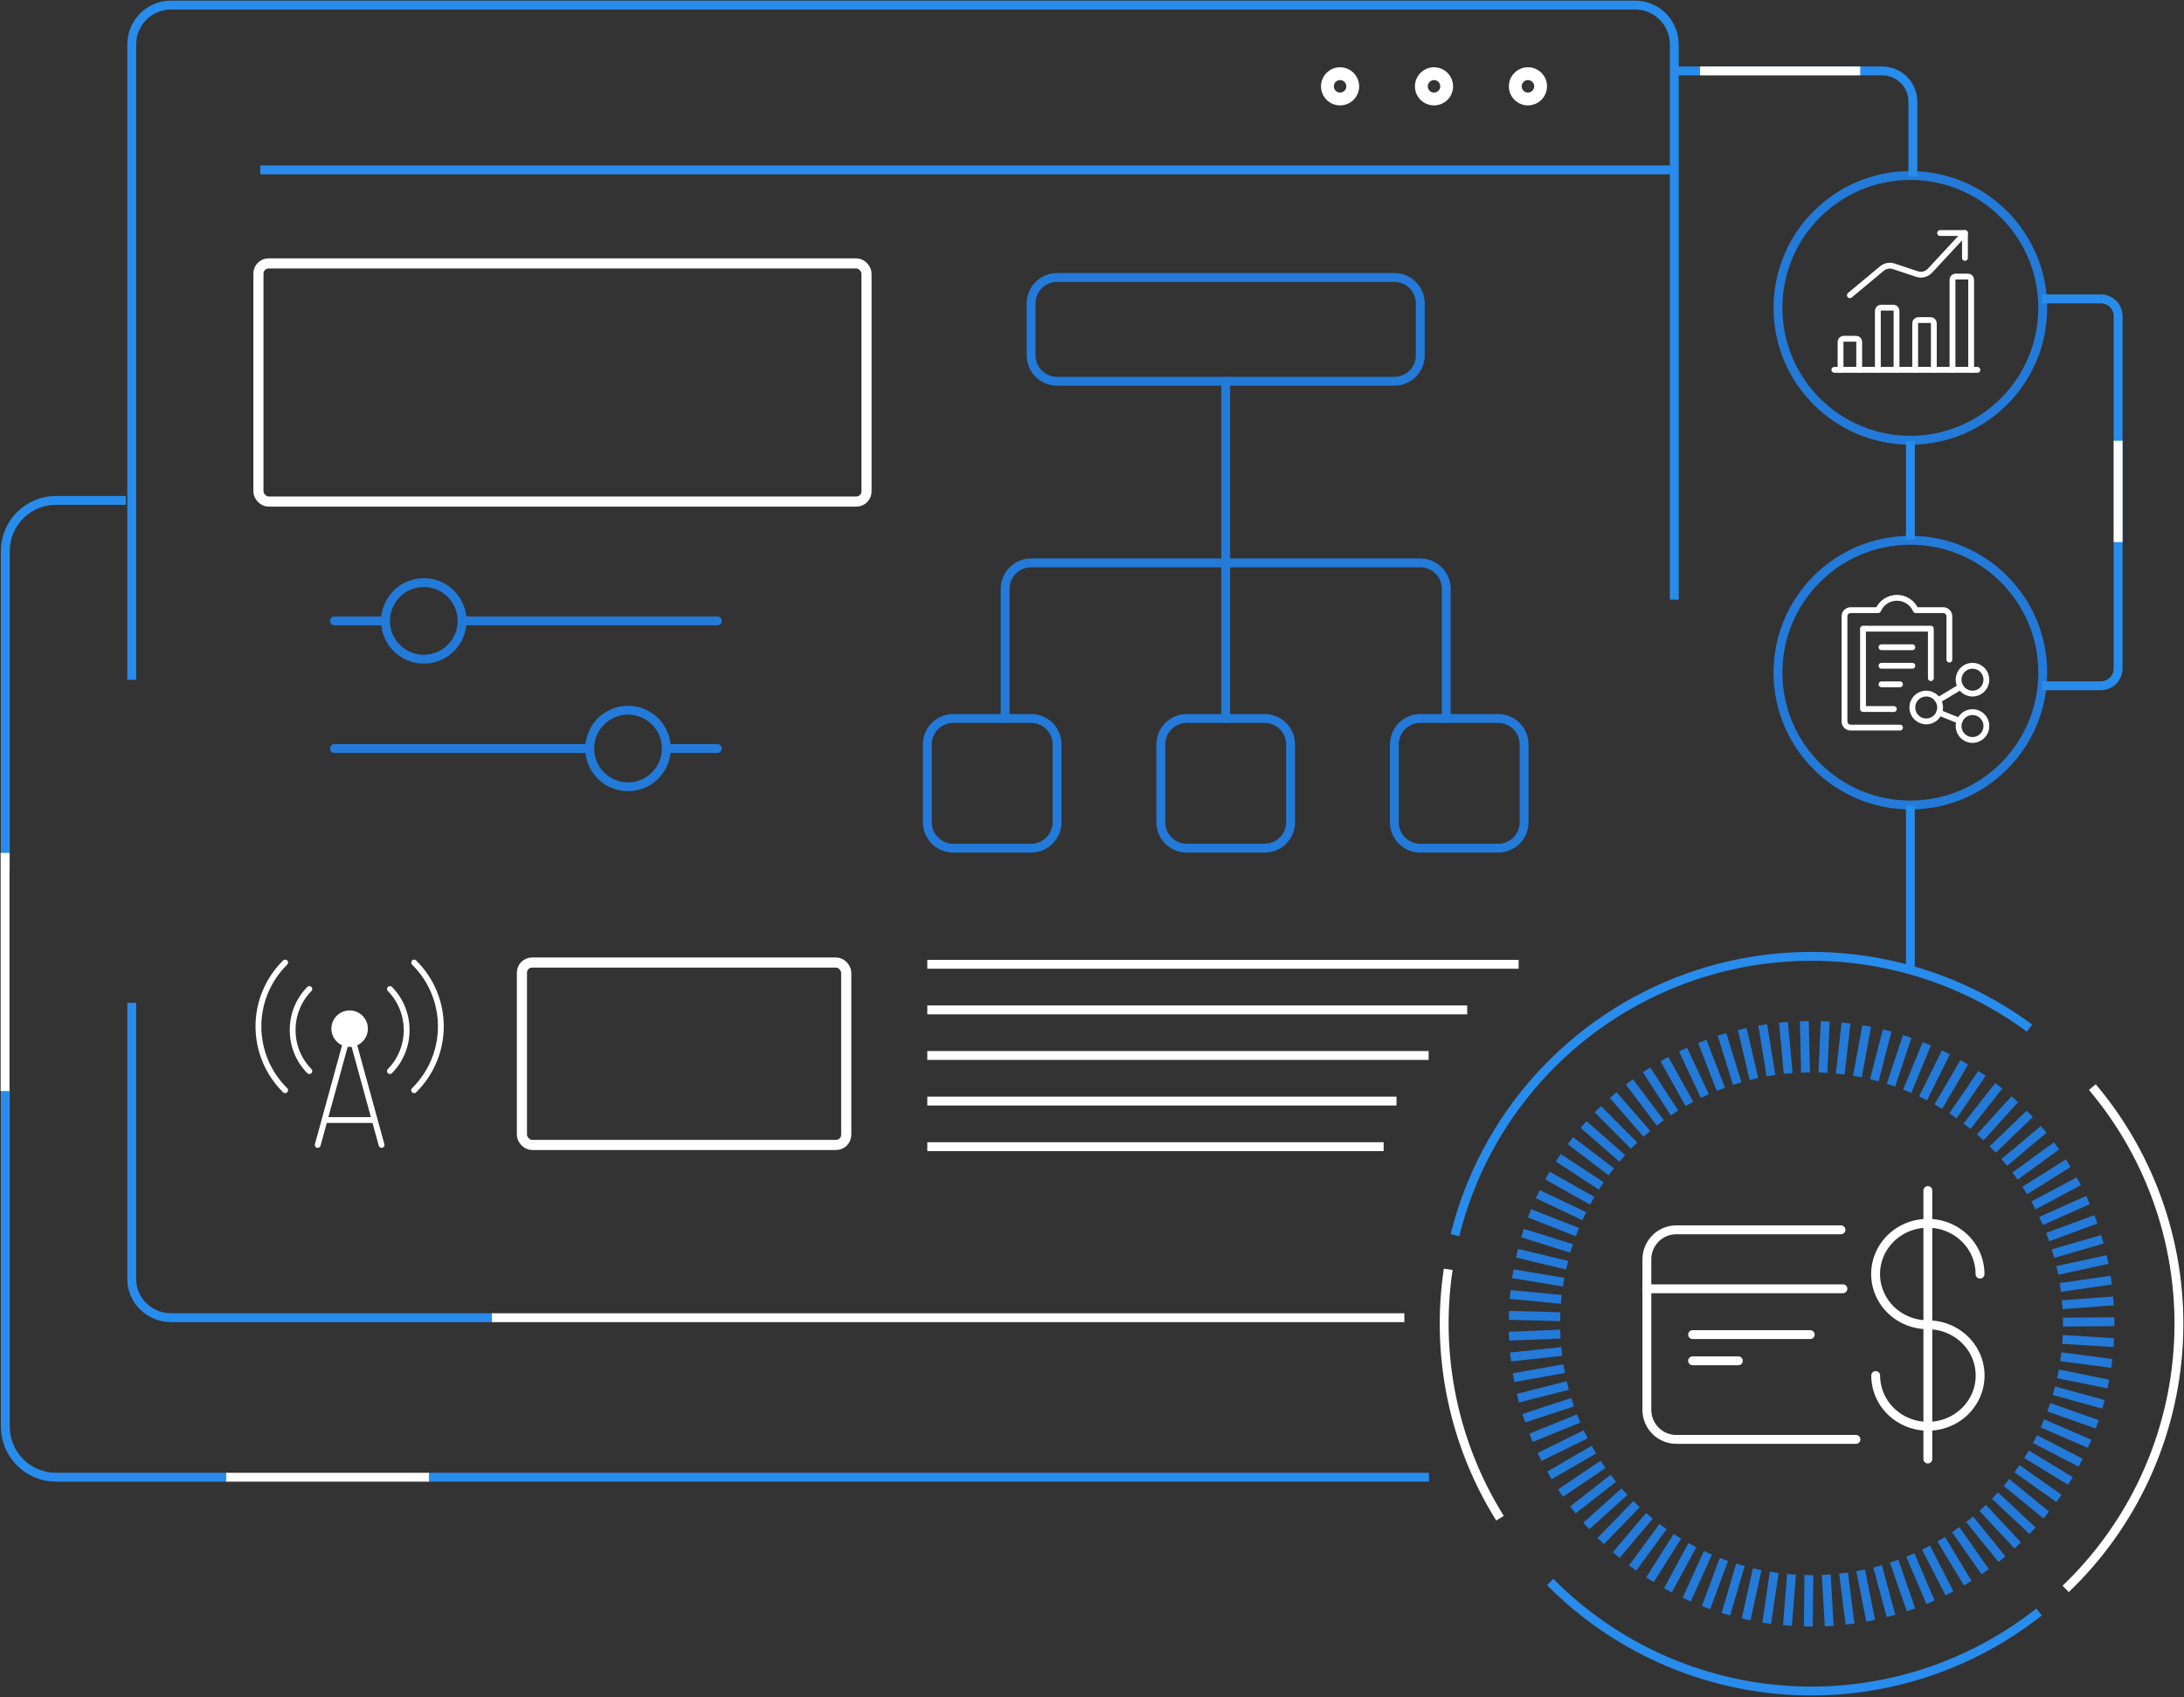 <svg width="431" height="335" viewBox="0 0 431 335" fill="none" xmlns="http://www.w3.org/2000/svg">
<rect x="0" y="0" width="431" height="335" fill="#333333" stroke="none"/>
<path d="M241.885 75.254V141.82" stroke="#237AD9" stroke-width="1.75" stroke-linecap="round" stroke-linejoin="round"/>
<path d="M275.168 54.772H208.602C205.774 54.772 203.482 57.065 203.482 59.892V70.133C203.482 72.961 205.774 75.254 208.602 75.254H275.168C277.996 75.254 280.289 72.961 280.289 70.133V59.892C280.289 57.065 277.996 54.772 275.168 54.772Z" stroke="#237AD9" stroke-width="1.75" stroke-linecap="round" stroke-linejoin="round"/>
<path d="M249.566 141.819H234.205C231.377 141.819 229.084 144.112 229.084 146.94V162.301C229.084 165.129 231.377 167.422 234.205 167.422H249.566C252.394 167.422 254.687 165.129 254.687 162.301V146.94C254.687 144.112 252.394 141.819 249.566 141.819Z" stroke="#237AD9" stroke-width="1.75" stroke-linecap="round" stroke-linejoin="round"/>
<path d="M203.482 141.819H188.12C185.293 141.819 183 144.112 183 146.94V162.301C183 165.129 185.293 167.422 188.12 167.422H203.482C206.31 167.422 208.602 165.129 208.602 162.301V146.94C208.602 144.112 206.31 141.819 203.482 141.819Z" stroke="#237AD9" stroke-width="1.75" stroke-linecap="round" stroke-linejoin="round"/>
<path d="M295.65 141.819H280.289C277.461 141.819 275.168 144.112 275.168 146.94V162.301C275.168 165.129 277.461 167.422 280.289 167.422H295.65C298.478 167.422 300.771 165.129 300.771 162.301V146.94C300.771 144.112 298.478 141.819 295.65 141.819Z" stroke="#237AD9" stroke-width="1.75" stroke-linecap="round" stroke-linejoin="round"/>
<path d="M285.409 141.825V116.223C285.409 114.865 284.87 113.562 283.909 112.602C282.949 111.642 281.647 111.102 280.289 111.102H203.482C202.124 111.102 200.821 111.642 199.861 112.602C198.901 113.562 198.361 114.865 198.361 116.223V141.825" stroke="#237AD9" stroke-width="1.75" stroke-linecap="round" stroke-linejoin="round"/>
<path d="M83.633 130.114C87.807 130.114 91.19 126.731 91.19 122.557C91.19 118.383 87.807 115 83.633 115C79.46 115 76.076 118.383 76.076 122.557C76.076 126.731 79.46 130.114 83.633 130.114Z" stroke="#237AD9" stroke-width="1.75" stroke-linecap="round" stroke-linejoin="round"/>
<path d="M123.937 155.304C128.111 155.304 131.494 151.921 131.494 147.747C131.494 143.573 128.111 140.19 123.937 140.19C119.764 140.19 116.38 143.573 116.38 147.747C116.38 151.921 119.764 155.304 123.937 155.304Z" stroke="#237AD9" stroke-width="1.75" stroke-linecap="round" stroke-linejoin="round"/>
<path d="M66 122.557H76.076" stroke="#237AD9" stroke-width="1.75" stroke-linecap="round" stroke-linejoin="round"/>
<path d="M91.19 122.557H141.57" stroke="#237AD9" stroke-width="1.75" stroke-linecap="round" stroke-linejoin="round"/>
<path d="M116.38 147.747H66" stroke="#237AD9" stroke-width="1.75" stroke-linecap="round" stroke-linejoin="round"/>
<path d="M131.494 147.747H141.57" stroke="#237AD9" stroke-width="1.75" stroke-linecap="round" stroke-linejoin="round"/>
<path d="M417.141 265.021L407.018 264.393" stroke="#237AD9" stroke-width="1.75" stroke-miterlimit="10"/>
<path d="M416.747 269.129L406.68 267.808" stroke="#237AD9" stroke-width="1.75" stroke-miterlimit="10"/>
<path d="M416.078 273.196L406.132 271.19" stroke="#237AD9" stroke-width="1.75" stroke-miterlimit="10"/>
<path d="M415.112 277.214L405.327 274.516" stroke="#237AD9" stroke-width="1.75" stroke-miterlimit="10"/>
<path d="M413.88 281.153L404.304 277.778" stroke="#237AD9" stroke-width="1.75" stroke-miterlimit="10"/>
<path d="M412.374 284.994L403.064 280.967" stroke="#237AD9" stroke-width="1.75" stroke-miterlimit="10"/>
<path d="M410.602 288.723L401.59 284.06" stroke="#237AD9" stroke-width="1.75" stroke-miterlimit="10"/>
<path d="M408.588 292.331L399.923 287.056" stroke="#237AD9" stroke-width="1.75" stroke-miterlimit="10"/>
<path d="M406.317 295.77L398.03 289.907" stroke="#237AD9" stroke-width="1.75" stroke-miterlimit="10"/>
<path d="M403.829 299.055L395.96 292.637" stroke="#237AD9" stroke-width="1.75" stroke-miterlimit="10"/>
<path d="M401.107 302.156L393.698 295.214" stroke="#237AD9" stroke-width="1.75" stroke-miterlimit="10"/>
<path d="M398.183 305.063L391.273 297.638" stroke="#237AD9" stroke-width="1.75" stroke-miterlimit="10"/>
<path d="M395.075 307.769L388.688 299.885" stroke="#237AD9" stroke-width="1.75" stroke-miterlimit="10"/>
<path d="M391.773 310.25L385.95 301.939" stroke="#237AD9" stroke-width="1.75" stroke-miterlimit="10"/>
<path d="M388.326 312.513L383.083 303.823" stroke="#237AD9" stroke-width="1.75" stroke-miterlimit="10"/>
<path d="M384.71 314.51L380.087 305.474" stroke="#237AD9" stroke-width="1.75" stroke-miterlimit="10"/>
<path d="M380.981 316.274L376.986 306.94" stroke="#237AD9" stroke-width="1.75" stroke-miterlimit="10"/>
<path d="M377.123 317.756L373.797 308.164" stroke="#237AD9" stroke-width="1.75" stroke-miterlimit="10"/>
<path d="M373.185 318.972L370.527 309.179" stroke="#237AD9" stroke-width="1.75" stroke-miterlimit="10"/>
<path d="M369.166 319.922L367.193 309.968" stroke="#237AD9" stroke-width="1.75" stroke-miterlimit="10"/>
<path d="M365.091 320.575L363.811 310.508" stroke="#237AD9" stroke-width="1.75" stroke-miterlimit="10"/>
<path d="M360.984 320.961L360.404 310.83" stroke="#237AD9" stroke-width="1.75" stroke-miterlimit="10"/>
<path d="M356.861 321.05L356.973 310.902" stroke="#237AD9" stroke-width="1.75" stroke-miterlimit="10"/>
<path d="M352.745 320.864L353.543 310.749" stroke="#237AD9" stroke-width="1.75" stroke-miterlimit="10"/>
<path d="M348.646 320.413L350.136 310.371" stroke="#237AD9" stroke-width="1.75" stroke-miterlimit="10"/>
<path d="M344.587 319.656L346.769 309.743" stroke="#237AD9" stroke-width="1.75" stroke-miterlimit="10"/>
<path d="M340.593 318.626L343.46 308.889" stroke="#237AD9" stroke-width="1.75" stroke-miterlimit="10"/>
<path d="M336.67 317.329L340.206 307.818" stroke="#237AD9" stroke-width="1.75" stroke-miterlimit="10"/>
<path d="M332.861 315.75L337.049 306.505" stroke="#237AD9" stroke-width="1.75" stroke-miterlimit="10"/>
<path d="M329.156 313.922L333.973 304.999" stroke="#237AD9" stroke-width="1.75" stroke-miterlimit="10"/>
<path d="M325.597 311.837L331.025 303.26" stroke="#237AD9" stroke-width="1.75" stroke-miterlimit="10"/>
<path d="M322.19 309.517L328.19 301.335" stroke="#237AD9" stroke-width="1.75" stroke-miterlimit="10"/>
<path d="M318.953 306.956L325.5 299.209" stroke="#237AD9" stroke-width="1.75" stroke-miterlimit="10"/>
<path d="M315.892 304.194L322.963 296.905" stroke="#237AD9" stroke-width="1.75" stroke-miterlimit="10"/>
<path d="M313.033 301.222L320.58 294.441" stroke="#237AD9" stroke-width="1.75" stroke-miterlimit="10"/>
<path d="M310.384 298.057L318.381 291.807" stroke="#237AD9" stroke-width="1.75" stroke-miterlimit="10"/>
<path d="M307.951 294.731L316.351 289.045" stroke="#237AD9" stroke-width="1.75" stroke-miterlimit="10"/>
<path d="M305.769 291.228L314.547 286.138" stroke="#237AD9" stroke-width="1.75" stroke-miterlimit="10"/>
<path d="M303.82 287.587L312.929 283.118" stroke="#237AD9" stroke-width="1.75" stroke-miterlimit="10"/>
<path d="M302.137 283.818L311.535 279.993" stroke="#237AD9" stroke-width="1.75" stroke-miterlimit="10"/>
<path d="M300.711 279.945L310.351 276.78" stroke="#237AD9" stroke-width="1.75" stroke-miterlimit="10"/>
<path d="M299.552 275.982L309.393 273.494" stroke="#237AD9" stroke-width="1.75" stroke-miterlimit="10"/>
<path d="M298.69 271.947L308.676 270.151" stroke="#237AD9" stroke-width="1.75" stroke-miterlimit="10"/>
<path d="M298.094 267.864L308.185 266.761" stroke="#237AD9" stroke-width="1.75" stroke-miterlimit="10"/>
<path d="M297.788 263.749L307.927 263.338" stroke="#237AD9" stroke-width="1.75" stroke-miterlimit="10"/>
<path d="M297.772 259.634L307.911 259.907" stroke="#237AD9" stroke-width="1.75" stroke-miterlimit="10"/>
<path d="M298.013 255.518L308.113 256.485" stroke="#237AD9" stroke-width="1.75" stroke-miterlimit="10"/>
<path d="M298.553 251.427L308.564 253.094" stroke="#237AD9" stroke-width="1.75" stroke-miterlimit="10"/>
<path d="M299.375 247.384L309.248 249.736" stroke="#237AD9" stroke-width="1.75" stroke-miterlimit="10"/>
<path d="M300.462 243.398L310.142 246.434" stroke="#237AD9" stroke-width="1.75" stroke-miterlimit="10"/>
<path d="M301.847 239.508L311.294 243.212" stroke="#237AD9" stroke-width="1.75" stroke-miterlimit="10"/>
<path d="M303.474 235.715L312.639 240.064" stroke="#237AD9" stroke-width="1.75" stroke-miterlimit="10"/>
<path d="M305.375 232.05L314.217 237.027" stroke="#237AD9" stroke-width="1.75" stroke-miterlimit="10"/>
<path d="M307.517 228.531L315.997 234.096" stroke="#237AD9" stroke-width="1.75" stroke-miterlimit="10"/>
<path d="M309.9 225.156L317.978 231.301" stroke="#237AD9" stroke-width="1.75" stroke-miterlimit="10"/>
<path d="M312.51 221.967L320.145 228.652" stroke="#237AD9" stroke-width="1.75" stroke-miterlimit="10"/>
<path d="M315.321 218.947L322.48 226.139" stroke="#237AD9" stroke-width="1.75" stroke-miterlimit="10"/>
<path d="M318.349 216.153L325.001 223.811" stroke="#237AD9" stroke-width="1.75" stroke-miterlimit="10"/>
<path d="M321.546 213.551L327.659 221.653" stroke="#237AD9" stroke-width="1.75" stroke-miterlimit="10"/>
<path d="M324.928 211.184L330.469 219.688" stroke="#237AD9" stroke-width="1.75" stroke-miterlimit="10"/>
<path d="M328.464 209.049L333.401 217.916" stroke="#237AD9" stroke-width="1.75" stroke-miterlimit="10"/>
<path d="M332.136 207.173L336.445 216.354" stroke="#237AD9" stroke-width="1.75" stroke-miterlimit="10"/>
<path d="M335.938 205.554L339.594 215.017" stroke="#237AD9" stroke-width="1.75" stroke-miterlimit="10"/>
<path d="M339.827 204.185L342.823 213.882" stroke="#237AD9" stroke-width="1.75" stroke-miterlimit="10"/>
<path d="M343.814 203.114L346.133 212.996" stroke="#237AD9" stroke-width="1.75" stroke-miterlimit="10"/>
<path d="M347.865 202.309L349.492 212.327" stroke="#237AD9" stroke-width="1.75" stroke-miterlimit="10"/>
<path d="M351.956 201.793L352.89 211.892" stroke="#237AD9" stroke-width="1.75" stroke-miterlimit="10"/>
<path d="M356.071 201.56L356.313 211.707" stroke="#237AD9" stroke-width="1.75" stroke-miterlimit="10"/>
<path d="M360.195 201.592L359.744 211.731" stroke="#237AD9" stroke-width="1.75" stroke-miterlimit="10"/>
<path d="M364.302 201.922L363.158 212.005" stroke="#237AD9" stroke-width="1.75" stroke-miterlimit="10"/>
<path d="M368.385 202.534L366.549 212.512" stroke="#237AD9" stroke-width="1.75" stroke-miterlimit="10"/>
<path d="M372.42 203.404L369.891 213.229" stroke="#237AD9" stroke-width="1.75" stroke-miterlimit="10"/>
<path d="M376.374 204.588L373.169 214.212" stroke="#237AD9" stroke-width="1.75" stroke-miterlimit="10"/>
<path d="M380.248 206.021L376.382 215.404" stroke="#237AD9" stroke-width="1.75" stroke-miterlimit="10"/>
<path d="M384.009 207.729L379.499 216.813" stroke="#237AD9" stroke-width="1.75" stroke-miterlimit="10"/>
<path d="M387.633 209.686L382.511 218.448" stroke="#237AD9" stroke-width="1.75" stroke-miterlimit="10"/>
<path d="M391.128 211.884L385.41 220.268" stroke="#237AD9" stroke-width="1.75" stroke-miterlimit="10"/>
<path d="M394.446 214.333L388.173 222.306" stroke="#237AD9" stroke-width="1.75" stroke-miterlimit="10"/>
<path d="M397.603 216.982L390.798 224.504" stroke="#237AD9" stroke-width="1.75" stroke-miterlimit="10"/>
<path d="M400.559 219.865L393.246 226.904" stroke="#237AD9" stroke-width="1.75" stroke-miterlimit="10"/>
<path d="M403.321 222.926L395.542 229.449" stroke="#237AD9" stroke-width="1.75" stroke-miterlimit="10"/>
<path d="M405.858 226.179L397.652 232.147" stroke="#237AD9" stroke-width="1.75" stroke-miterlimit="10"/>
<path d="M408.161 229.602L399.568 234.99" stroke="#237AD9" stroke-width="1.75" stroke-miterlimit="10"/>
<path d="M410.239 233.162L401.292 237.946" stroke="#237AD9" stroke-width="1.75" stroke-miterlimit="10"/>
<path d="M412.051 236.874L402.79 241.022" stroke="#237AD9" stroke-width="1.75" stroke-miterlimit="10"/>
<path d="M413.622 240.692L404.094 244.187" stroke="#237AD9" stroke-width="1.75" stroke-miterlimit="10"/>
<path d="M414.894 244.622L405.149 247.449" stroke="#237AD9" stroke-width="1.75" stroke-miterlimit="10"/>
<path d="M415.909 248.624L405.987 250.767" stroke="#237AD9" stroke-width="1.75" stroke-miterlimit="10"/>
<path d="M416.642 252.683L406.599 254.133" stroke="#237AD9" stroke-width="1.75" stroke-miterlimit="10"/>
<path d="M417.085 256.783L406.962 257.54" stroke="#237AD9" stroke-width="1.75" stroke-miterlimit="10"/>
<path d="M417.262 260.898L407.115 260.97" stroke="#237AD9" stroke-width="1.75" stroke-miterlimit="10"/>
<path d="M285.796 250.557C283.245 267.627 286.869 285.047 296.016 299.684" stroke="white" stroke-width="1.75"/>
<path d="M400.511 202.929C390.919 195.852 379.73 191.25 367.935 189.53C356.14 187.811 344.103 189.026 332.89 193.07C321.677 197.113 311.635 203.86 303.652 212.711C295.669 221.563 289.993 232.247 287.125 243.817" stroke="#288CEC" stroke-width="1.75"/>
<path d="M407.646 313.64C420.962 300.898 428.919 283.559 429.898 265.154C430.876 246.75 424.802 228.665 412.913 214.582" stroke="white" stroke-width="1.75"/>
<path d="M305.93 312.28C318.467 324.957 335.237 332.569 353.034 333.659C370.83 334.75 388.404 329.243 402.395 318.191" stroke="#288CEC" stroke-width="1.75"/>
<path d="M26 134.18V8.772C26 6.711 26.814 4.734 28.262 3.276C29.71 1.819 31.674 1 33.722 1H322.691C324.739 1 326.703 1.819 328.151 3.276C329.599 4.734 330.412 6.711 330.412 8.772V118.357" stroke="#288CEC" stroke-width="1.75" stroke-miterlimit="10"/>
<path d="M277.14 260.103H97.029" stroke="white" stroke-width="1.75" stroke-miterlimit="10"/>
<path d="M97.03 260.103H33.786C31.721 260.103 29.741 259.304 28.28 257.881C26.82 256.457 26 254.527 26 252.515V197.952" stroke="#288CEC" stroke-width="1.75" stroke-miterlimit="10"/>
<path d="M264.456 15.772C264.206 15.772 263.96 15.846 263.752 15.986C263.543 16.125 263.381 16.323 263.285 16.555C263.189 16.787 263.163 17.042 263.212 17.288C263.261 17.534 263.382 17.76 263.559 17.937C263.737 18.115 263.963 18.235 264.209 18.284C264.455 18.333 264.71 18.308 264.942 18.212C265.174 18.116 265.372 17.954 265.511 17.745C265.65 17.536 265.725 17.291 265.725 17.04C265.725 16.704 265.591 16.381 265.353 16.143C265.115 15.906 264.793 15.772 264.456 15.772Z" stroke="white" stroke-width="5" stroke-miterlimit="10"/>
<path d="M282.995 15.772C282.744 15.772 282.498 15.846 282.289 15.986C282.08 16.125 281.918 16.323 281.822 16.555C281.725 16.787 281.7 17.042 281.749 17.288C281.798 17.534 281.919 17.76 282.097 17.937C282.274 18.115 282.501 18.235 282.747 18.284C282.993 18.333 283.249 18.308 283.481 18.212C283.713 18.116 283.911 17.954 284.051 17.745C284.19 17.536 284.265 17.291 284.265 17.04C284.265 16.704 284.131 16.381 283.893 16.143C283.655 15.906 283.332 15.772 282.995 15.772Z" stroke="white" stroke-width="5" stroke-miterlimit="10"/>
<path d="M302.801 17.04C302.801 16.79 302.727 16.544 302.588 16.336C302.448 16.127 302.25 15.964 302.018 15.868C301.787 15.773 301.532 15.747 301.286 15.796C301.04 15.845 300.814 15.966 300.636 16.143C300.459 16.321 300.338 16.547 300.289 16.793C300.24 17.039 300.265 17.294 300.361 17.526C300.457 17.758 300.62 17.956 300.828 18.095C301.037 18.234 301.282 18.309 301.533 18.309C301.869 18.309 302.192 18.175 302.43 17.937C302.668 17.699 302.801 17.377 302.801 17.04Z" stroke="white" stroke-width="5" stroke-miterlimit="10"/>
<path d="M330.412 33.53H51.368" stroke="#288CEC" stroke-width="1.75" stroke-miterlimit="10"/>
<path d="M56.272 215.2C49.243 208.241 49.243 196.959 56.272 190M81.728 190C88.757 196.959 88.757 208.241 81.728 215.2" stroke="white" stroke-width="1.15" stroke-linecap="round" stroke-linejoin="round"/>
<path d="M76.955 195.223C81.348 199.696 81.348 206.949 76.955 211.423M61.045 211.423C56.652 206.949 56.652 199.696 61.045 195.223" stroke="white" stroke-width="1.15" stroke-linecap="round" stroke-linejoin="round"/>
<ellipse cx="69" cy="203.05" rx="3.6" ry="3.6" fill="white"/>
<path d="M62.7 226L64.05 221.082M75.3 226L73.95 221.082M64.05 221.082L69 203.05L73.95 221.082M64.05 221.082H73.95" stroke="white" stroke-width="1.15" stroke-linecap="round" stroke-linejoin="round"/>
<path d="M183 190.342H299.691" stroke="white" stroke-width="1.75" stroke-miterlimit="10"/>
<path d="M183 199.342H289.544" stroke="white" stroke-width="1.75" stroke-miterlimit="10"/>
<path d="M183 208.342H281.934" stroke="white" stroke-width="1.75" stroke-miterlimit="10"/>
<path d="M183 217.342H275.592" stroke="white" stroke-width="1.75" stroke-miterlimit="10"/>
<path d="M183 226.342H273.055" stroke="white" stroke-width="1.75" stroke-miterlimit="10"/>
<circle cx="377" cy="132.772" r="26.125" stroke="#237AD9" stroke-width="1.75"/>
<circle cx="377" cy="60.772" r="26.125" stroke="#237AD9" stroke-width="1.75"/>
<path d="M24.82 98.772L11.05 98.772C8.398 98.772 5.854 99.826 3.979 101.701C2.104 103.576 1.05 106.12 1.05 108.772L1.05 171.772" stroke="#288CEC" stroke-width="1.75"/>
<path d="M1.05 215.032L1.05 281.592C1.05 284.244 2.104 286.787 3.979 288.663C5.854 290.538 8.398 291.592 11.05 291.592L45 291.592" stroke="#288CEC" stroke-width="1.75"/>
<path d="M84.44 291.592L282 291.592" stroke="#288CEC" stroke-width="1.75"/>
<path d="M44.64 291.592L84.64 291.592" stroke="white" stroke-width="1.75"/>
<path d="M1 215.362L1 168.362" stroke="white" stroke-width="1.75"/>
<path d="M403 59H414.591C415.495 59 416.362 59.359 417.001 59.998C417.641 60.638 418 61.505 418 62.409V131.955C418 132.859 417.641 133.726 417.001 134.365C416.362 135.004 415.495 135.364 414.591 135.364H403" stroke="#288CEC" stroke-width="1.75" stroke-miterlimit="10"/>
<path d="M418 87V107" stroke="white" stroke-width="1.75" stroke-miterlimit="10"/>
<path d="M330 14H371.447C373.051 14.005 374.588 14.644 375.722 15.778C376.856 16.913 377.495 18.449 377.5 20.053V34.763" stroke="#288CEC" stroke-width="1.75"/>
<path d="M335.5 14H367.099" stroke="white" stroke-width="1.75"/>
<path d="M377 87V106.5" stroke="#288CEC" stroke-width="1.75"/>
<path d="M377 159V191.5" stroke="#288CEC" stroke-width="1.75"/>
<path d="M366.266 284.121H330.898C330.128 284.134 329.363 283.993 328.648 283.706C327.933 283.418 327.282 282.991 326.733 282.449C326.184 281.906 325.748 281.259 325.451 280.546C325.153 279.832 325 279.066 325 278.292V248.585C325 247.812 325.153 247.046 325.451 246.332C325.748 245.619 326.184 244.972 326.733 244.429C327.282 243.887 327.933 243.459 328.648 243.172C329.363 242.885 330.128 242.744 330.898 242.757H363.308" stroke="white" stroke-width="1.75" stroke-linecap="round" stroke-linejoin="round"/>
<path d="M325 254.39H363.687" stroke="white" stroke-width="1.75" stroke-linecap="round" stroke-linejoin="round"/>
<path d="M357.239 263.439H334.027" stroke="white" stroke-width="1.75" stroke-linecap="round" stroke-linejoin="round"/>
<path d="M343.054 268.61H334.027" stroke="white" stroke-width="1.75" stroke-linecap="round" stroke-linejoin="round"/>
<path d="M370.154 271.518C370.154 273.5 370.759 275.437 371.891 277.084C373.024 278.732 374.634 280.016 376.517 280.774C378.4 281.532 380.473 281.731 382.472 281.344C384.471 280.958 386.308 280.003 387.749 278.602C389.191 277.201 390.172 275.416 390.57 273.473C390.968 271.529 390.764 269.515 389.984 267.684C389.204 265.854 387.882 264.289 386.187 263.188C384.493 262.088 382.5 261.5 380.461 261.5C378.421 261.504 376.426 260.919 374.728 259.82C373.03 258.72 371.706 257.156 370.923 255.324C370.141 253.493 369.935 251.477 370.332 249.532C370.729 247.587 371.711 245.8 373.154 244.398C374.596 242.996 376.435 242.041 378.436 241.655C380.437 241.269 382.511 241.469 384.395 242.23C386.279 242.99 387.889 244.277 389.02 245.928C390.151 247.578 390.753 249.518 390.749 251.501" stroke="white" stroke-width="1.75" stroke-linecap="round" stroke-linejoin="round"/>
<path d="M380.452 235V288" stroke="white" stroke-width="1.75" stroke-linecap="round" stroke-linejoin="round"/>
<path d="M381.043 133.858V124.095H367.652V139.958L373.739 139.96" stroke="white" stroke-width="1.15" stroke-linecap="round" stroke-linejoin="round"/>
<path d="M384.696 130.197V121.655C384.696 121.331 384.567 121.021 384.339 120.792C384.111 120.563 383.801 120.434 383.478 120.434H378.063C377.747 119.711 377.228 119.095 376.569 118.663C375.909 118.23 375.138 118 374.35 118C373.562 118 372.791 118.23 372.132 118.663C371.472 119.095 370.953 119.711 370.637 120.434H365.217C364.895 120.434 364.585 120.563 364.357 120.792C364.128 121.021 364 121.331 364 121.655V142.4C364 142.724 364.128 143.034 364.357 143.263C364.585 143.492 364.895 143.621 365.217 143.621H374.957" stroke="white" stroke-width="1.15" stroke-linecap="round" stroke-linejoin="round"/>
<path d="M371.304 127.756H377.391" stroke="white" stroke-width="1.15" stroke-linecap="round" stroke-linejoin="round"/>
<path d="M371.304 131.417H377.391" stroke="white" stroke-width="1.15" stroke-linecap="round" stroke-linejoin="round"/>
<path d="M371.304 135.078H374.956" stroke="white" stroke-width="1.15" stroke-linecap="round" stroke-linejoin="round"/>
<path d="M377.391 139.654C377.391 140.015 377.462 140.372 377.6 140.705C377.737 141.038 377.939 141.341 378.193 141.596C378.448 141.851 378.75 142.053 379.082 142.191C379.414 142.329 379.771 142.4 380.13 142.4C380.49 142.4 380.846 142.329 381.178 142.191C381.511 142.053 381.813 141.851 382.067 141.596C382.321 141.341 382.523 141.038 382.661 140.705C382.799 140.372 382.869 140.015 382.869 139.654C382.869 139.294 382.799 138.937 382.661 138.604C382.523 138.271 382.321 137.968 382.067 137.713C381.813 137.458 381.511 137.256 381.178 137.118C380.846 136.98 380.49 136.909 380.13 136.909C379.771 136.909 379.414 136.98 379.082 137.118C378.75 137.256 378.448 137.458 378.193 137.713C377.939 137.968 377.737 138.271 377.6 138.604C377.462 138.937 377.391 139.294 377.391 139.654V139.654Z" stroke="white" stroke-width="1.15" stroke-linecap="round" stroke-linejoin="round"/>
<path d="M386.522 143.315C386.522 144.044 386.81 144.742 387.324 145.257C387.838 145.772 388.534 146.061 389.261 146.061C389.987 146.061 390.684 145.772 391.198 145.257C391.711 144.742 392 144.044 392 143.315C392 142.587 391.711 141.889 391.198 141.374C390.684 140.859 389.987 140.57 389.261 140.57C388.534 140.57 387.838 140.859 387.324 141.374C386.81 141.889 386.522 142.587 386.522 143.315V143.315Z" stroke="white" stroke-width="1.15" stroke-linecap="round" stroke-linejoin="round"/>
<path d="M386.522 134.163C386.522 134.891 386.81 135.59 387.324 136.105C387.838 136.62 388.534 136.909 389.261 136.909C389.987 136.909 390.684 136.62 391.198 136.105C391.711 135.59 392 134.891 392 134.163C392 133.435 391.711 132.737 391.198 132.222C390.684 131.707 389.987 131.417 389.261 131.417C388.534 131.417 387.838 131.707 387.324 132.222C386.81 132.737 386.522 133.435 386.522 134.163V134.163Z" stroke="white" stroke-width="1.15" stroke-linecap="round" stroke-linejoin="round"/>
<path d="M382.473 138.245L386.916 135.572" stroke="white" stroke-width="1.15" stroke-linecap="round" stroke-linejoin="round"/>
<path d="M382.672 140.674L386.719 142.297" stroke="white" stroke-width="1.15" stroke-linecap="round" stroke-linejoin="round"/>
<path d="M362 73H390.227" stroke="white" stroke-width="1.15" stroke-linecap="round" stroke-linejoin="round"/>
<path d="M366.904 73V67.477C366.904 67.314 366.84 67.158 366.725 67.043C366.609 66.928 366.453 66.864 366.291 66.864H363.836C363.673 66.864 363.517 66.928 363.402 67.043C363.287 67.158 363.222 67.314 363.222 67.477V73" stroke="white" stroke-width="1.15" stroke-linecap="round" stroke-linejoin="round"/>
<path d="M374.268 73V61.341C374.268 61.178 374.203 61.022 374.088 60.907C373.973 60.792 373.817 60.727 373.654 60.727H371.2C371.037 60.727 370.881 60.792 370.766 60.907C370.651 61.022 370.586 61.178 370.586 61.341V73" stroke="white" stroke-width="1.15" stroke-linecap="round" stroke-linejoin="round"/>
<path d="M381.632 73V63.795C381.632 63.633 381.567 63.477 381.452 63.362C381.337 63.246 381.181 63.182 381.018 63.182H378.563C378.401 63.182 378.245 63.246 378.129 63.362C378.014 63.477 377.95 63.633 377.95 63.795V73" stroke="white" stroke-width="1.15" stroke-linecap="round" stroke-linejoin="round"/>
<path d="M388.995 73V55.205C388.995 55.042 388.93 54.886 388.815 54.771C388.7 54.656 388.544 54.591 388.381 54.591H385.927C385.764 54.591 385.608 54.656 385.493 54.771C385.378 54.886 385.313 55.042 385.313 55.205V73" stroke="white" stroke-width="1.15" stroke-linecap="round" stroke-linejoin="round"/>
<path d="M387.768 46L380.871 53.432C380.55 53.778 380.136 54.024 379.679 54.141C379.222 54.258 378.741 54.241 378.293 54.091L373.729 52.568C373.332 52.436 372.908 52.407 372.498 52.485C372.087 52.562 371.702 52.744 371.381 53.011L365.063 58.273" stroke="white" stroke-width="1.15" stroke-linecap="round" stroke-linejoin="round"/>
<path d="M382.864 46H387.773V50.909" stroke="white" stroke-width="1.15" stroke-linecap="round" stroke-linejoin="round"/>
<rect x="103" y="190" width="64" height="36" rx="2" stroke="white" stroke-width="2"/>
<rect x="51" y="52" width="120" height="47" rx="2" stroke="white" stroke-width="2"/>
</svg>
